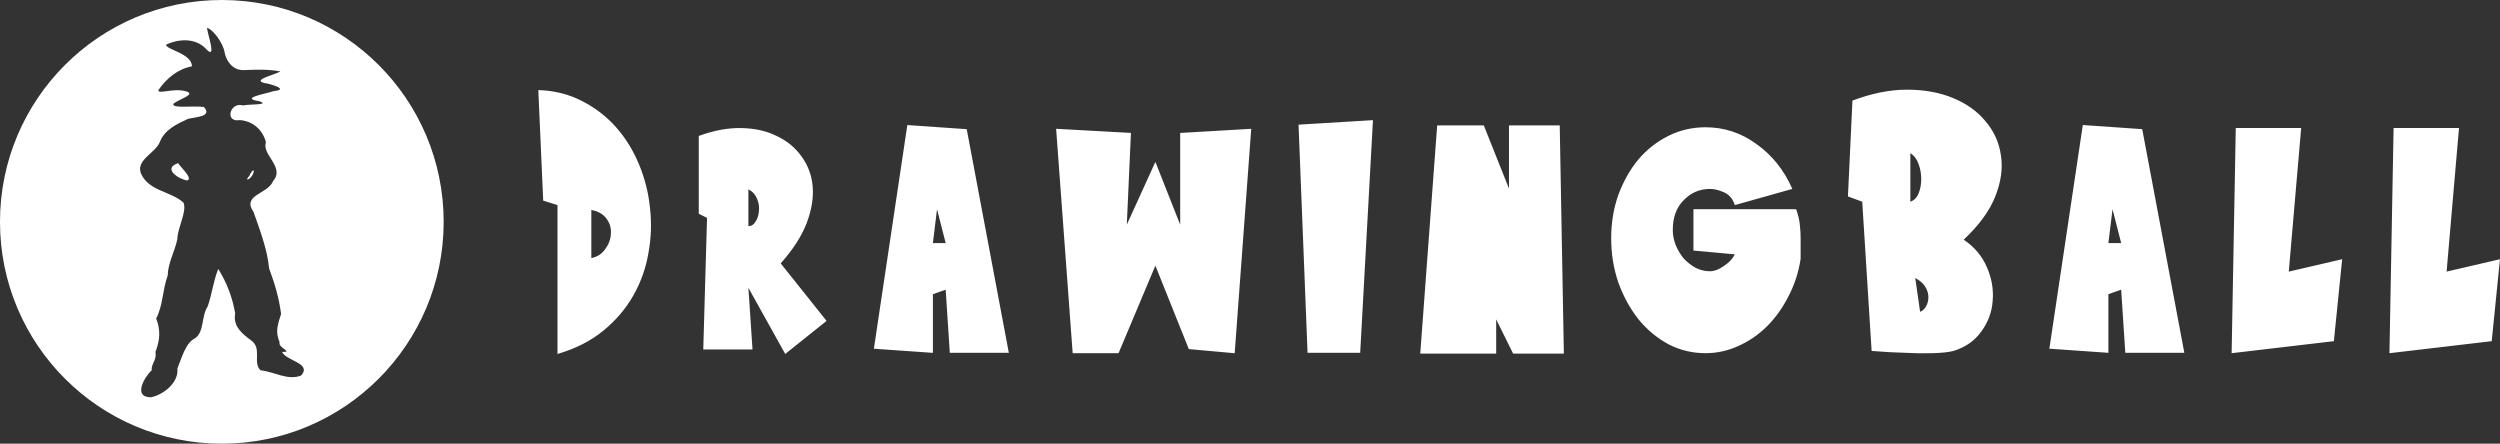 <?xml version="1.0" encoding="UTF-8" standalone="no"?>
<!-- Created with Inkscape (http://www.inkscape.org/) -->

<svg
   width="184.081mm"
   height="32.669mm"
   viewBox="0 0 184.081 32.669"
   version="1.1"
   id="svg1"
   xml:space="preserve"
   xmlns="http://www.w3.org/2000/svg"
   xmlns:svg="http://www.w3.org/2000/svg"><rect x="0" y="0" width="184.081" height="32.669" fill="#333333" stroke="none"/><defs
     id="defs1" /><g
     id="layer1"
     transform="translate(-12.918,-53.86)"><path
       id="path3"
       style="fill:#ffffff;fill-opacity:1;stroke:none;stroke-width:2.259;stroke-linecap:square;paint-order:stroke markers fill"
       d="m 29.252,53.86 c -9.021,-9.9e-5 -16.335,7.313 -16.335,16.335 -1.02e-4,9.021 7.313,16.335 16.335,16.335 9.021,-1.68e-4 16.334,-7.313 16.334,-16.335 9.7e-5,-9.021 -7.313,-16.335 -16.334,-16.335 z m -1.093,2.056 c 0.386,0.048 1.196,1.095 1.298,1.81 0.116,0.617 0.581,1.308 1.396,1.298 0.904,-0.038 1.829,-0.075 2.717,0.097 -0.47,0.267 -2.399,0.688 -0.897,0.905 0.507,0.127 1.42,0.436 0.405,0.54 -0.534,0.193 -2.546,0.514 -1.103,0.741 0.964,0.303 -0.84,0.212 -1.144,0.32 -0.984,-0.311 -1.399,1.274 -0.26,1.076 0.972,0.068 1.699,0.723 1.93,1.638 -0.34,0.894 1.425,1.826 0.524,2.852 -0.373,0.963 -2.324,1.007 -1.44,2.266 0.473,1.362 1.01,2.728 1.149,4.17 0.409,1.099 0.732,2.174 0.881,3.347 -0.217,0.69 -0.465,1.32 -0.105,2.077 -0.18,0.397 1.061,0.756 0.174,0.72 0.323,0.684 2.218,0.817 1.405,1.739 -1.006,0.39 -1.99,-0.292 -2.981,-0.382 -0.618,-0.573 0.147,-1.63 -0.715,-2.218 -0.67,-0.495 -1.332,-1.039 -1.158,-1.98 -0.2,-1.165 -0.622,-2.277 -1.247,-3.267 -0.368,0.905 -0.461,1.857 -0.779,2.761 -0.483,0.719 -0.235,1.894 -0.946,2.351 -0.7,0.343 -0.98,1.502 -1.284,2.207 0.109,1.04 -0.986,1.915 -1.926,2.127 -1.371,0.026 -0.52,-1.476 0.034,-1.988 -0.05,-0.476 0.383,-0.722 0.278,-1.354 0.336,-0.868 0.382,-1.628 0.053,-2.455 0.507,-0.986 0.462,-2.106 0.846,-3.163 0.027,-0.955 0.526,-1.77 0.711,-2.687 0.025,-0.881 0.725,-2.037 0.452,-2.686 -0.939,-0.851 -2.507,-0.819 -3.114,-2.107 -0.443,-1.023 1.032,-1.521 1.365,-2.339 0.366,-0.932 1.227,-1.322 2.083,-1.721 0.486,-0.132 1.85,-0.144 1.167,-0.873 -0.812,-0.111 -2.332,0.129 -2.252,-0.226 0.411,-0.373 1.797,-0.711 0.877,-0.945 -0.92,-0.234 -2.035,0.269 -1.97,-0.077 0.595,-0.855 1.421,-1.555 2.469,-1.746 -0.005,-0.95 -1.905,-1.223 -1.909,-1.593 0.929,-0.445 2.164,-0.506 2.928,0.292 0.84,0.923 0.148,-1.008 0.087,-1.527 z m 3.471,3.061 c 0.115,-3.48e-4 0.23,9.41e-4 0,0.006 -0.23,-0.003 -0.115,-0.005 0,-0.006 z m 0.271,9.41e-4 c 0.037,-9.4e-5 0.075,0.002 0.002,0.007 -0.075,-0.005 -0.039,-0.007 -0.002,-0.007 z m 0.588,0.015 c 0.023,6.6e-5 0.046,0.003 -9.41e-4,0.009 -0.046,-0.006 -0.022,-0.009 9.41e-4,-0.009 z m -6.45,6.879 c -1.201,0.397 0.064,1.194 0.657,1.274 0.511,-0.115 -0.646,-1.144 -0.657,-1.274 z m 5.523,0.53 c -0.045,0.015 -0.124,0.101 -0.243,0.296 0.048,0.084 -0.34,0.375 -0.153,0.383 0.353,-0.142 0.53,-0.724 0.395,-0.678 z m -4.508,12.385 c -0.007,-0.007 -0.042,0.034 -0.006,0.025 0.008,-0.016 0.009,-0.023 0.006,-0.025 z" /><path
       style="font-size:27.679px;line-height:0.9;font-family:'Saiyan Sans';-inkscape-font-specification:'Saiyan Sans, Normal';text-align:center;letter-spacing:3.484px;word-spacing:0.15px;text-anchor:middle;fill:#ffffff;stroke-width:0.283;stroke-linecap:round"
       d="m 52.555,60.493 q 1.771,0.055 3.211,0.803 1.467,0.747 2.519,1.938 1.052,1.19 1.688,2.74 0.637,1.522 0.803,3.183 0.194,1.661 -0.111,3.321 -0.277,1.661 -1.107,3.128 -0.83,1.467 -2.214,2.602 -1.384,1.135 -3.377,1.716 V 68.963 l -1.052,-0.332 z m 3.903,12.372 q 0.664,-0.138 1.024,-0.664 0.388,-0.526 0.415,-1.107 0.055,-0.609 -0.304,-1.107 -0.36,-0.526 -1.135,-0.664 z m 14.278,7.058 -2.713,-4.871 0.304,4.539 h -3.626 l 0.277,-9.688 -0.609,-0.304 v -5.729 q 1.661,-0.609 3.128,-0.581 1.495,0.028 2.602,0.581 1.135,0.526 1.827,1.495 0.72,0.969 0.83,2.214 0.111,1.246 -0.443,2.713 -0.554,1.439 -1.91,2.962 l 3.377,4.235 z m -2.713,-9.411 q 0.332,0 0.526,-0.332 0.221,-0.332 0.249,-0.775 0.055,-0.471 -0.138,-0.913 -0.194,-0.471 -0.637,-0.692 z m 16.077,-7.141 3.1,16.469 h -4.346 L 82.551,75.191 81.61,75.523 v 4.318 l -4.346,-0.304 2.463,-16.469 z m -2.491,8.387 h 0.941 l -0.637,-2.491 z m 10.292,8.11 -1.218,-16.524 5.508,0.304 -0.304,6.754 2.104,-4.622 1.827,4.622 V 63.649 l 5.231,-0.304 -1.218,16.524 -3.377,-0.304 -2.463,-6.145 -2.713,6.449 z m 17.295,-0.028 -0.664,-16.801 5.48,-0.332 -0.941,17.133 z m 12.977,-16.746 1.854,4.65 v -4.65 h 3.737 l 0.304,16.801 h -3.737 l -1.246,-2.519 v 2.519 h -5.591 l 1.246,-16.801 z m 22.997,6.172 q 0.249,0.692 0.277,1.19 0.055,0.471 0.055,0.941 v 1.522 q -0.221,1.467 -0.886,2.74 -0.637,1.273 -1.578,2.214 -0.941,0.941 -2.131,1.467 -1.163,0.526 -2.408,0.526 -1.467,0 -2.74,-0.664 -1.273,-0.692 -2.214,-1.854 -0.913,-1.163 -1.467,-2.685 -0.526,-1.55 -0.526,-3.266 0,-1.688 0.526,-3.183 0.554,-1.495 1.467,-2.602 0.941,-1.107 2.214,-1.744 1.273,-0.637 2.74,-0.637 2.076,0 3.764,1.246 1.716,1.218 2.629,3.294 l -4.235,1.19 q -0.221,-0.692 -0.803,-0.941 -0.554,-0.249 -1.024,-0.249 -1.135,0 -1.938,0.83 -0.803,0.803 -0.803,2.187 0,0.581 0.221,1.135 0.221,0.526 0.581,0.969 0.388,0.415 0.886,0.692 0.498,0.249 1.052,0.249 0.471,0 1.024,-0.388 0.581,-0.388 0.803,-0.858 l -3.045,-0.277 v -3.045 h 3.349 4.207 z m 12.341,2.242 q 1.19,0.803 1.716,2.048 0.526,1.218 0.415,2.463 -0.083,1.218 -0.83,2.242 -0.72,1.024 -2.048,1.439 -0.554,0.138 -1.55,0.166 -0.996,0.028 -1.993,-0.028 -1.163,-0.028 -2.491,-0.138 l -0.692,-10.988 -1.052,-0.388 0.332,-7.058 q 2.131,-0.803 4.013,-0.803 1.91,0 3.377,0.609 1.495,0.609 2.408,1.716 0.941,1.107 1.135,2.519 0.221,1.412 -0.415,3.017 -0.637,1.605 -2.325,3.183 z m -3.93,-2.796 q 0.415,-0.138 0.609,-0.609 0.194,-0.498 0.194,-1.052 0,-0.581 -0.194,-1.107 -0.194,-0.554 -0.609,-0.803 z m 0.72,8.11 q 0.277,-0.111 0.443,-0.415 0.166,-0.304 0.166,-0.664 0,-0.388 -0.221,-0.747 -0.221,-0.388 -0.747,-0.664 z m 16.354,-13.452 3.1,16.469 h -4.346 l -0.304,-4.65 -0.941,0.332 v 4.318 l -4.346,-0.304 2.463,-16.469 z m -2.491,8.387 h 0.941 l -0.637,-2.491 z m 9.379,-8.47 h 4.816 l -0.913,10.573 3.93,-0.913 -0.609,6.034 -7.529,0.886 z m 11.621,0 h 4.816 l -0.913,10.573 3.93,-0.913 -0.609,6.034 -7.529,0.886 z"
       id="text3"
       aria-label="DrawingBall" /></g></svg>
